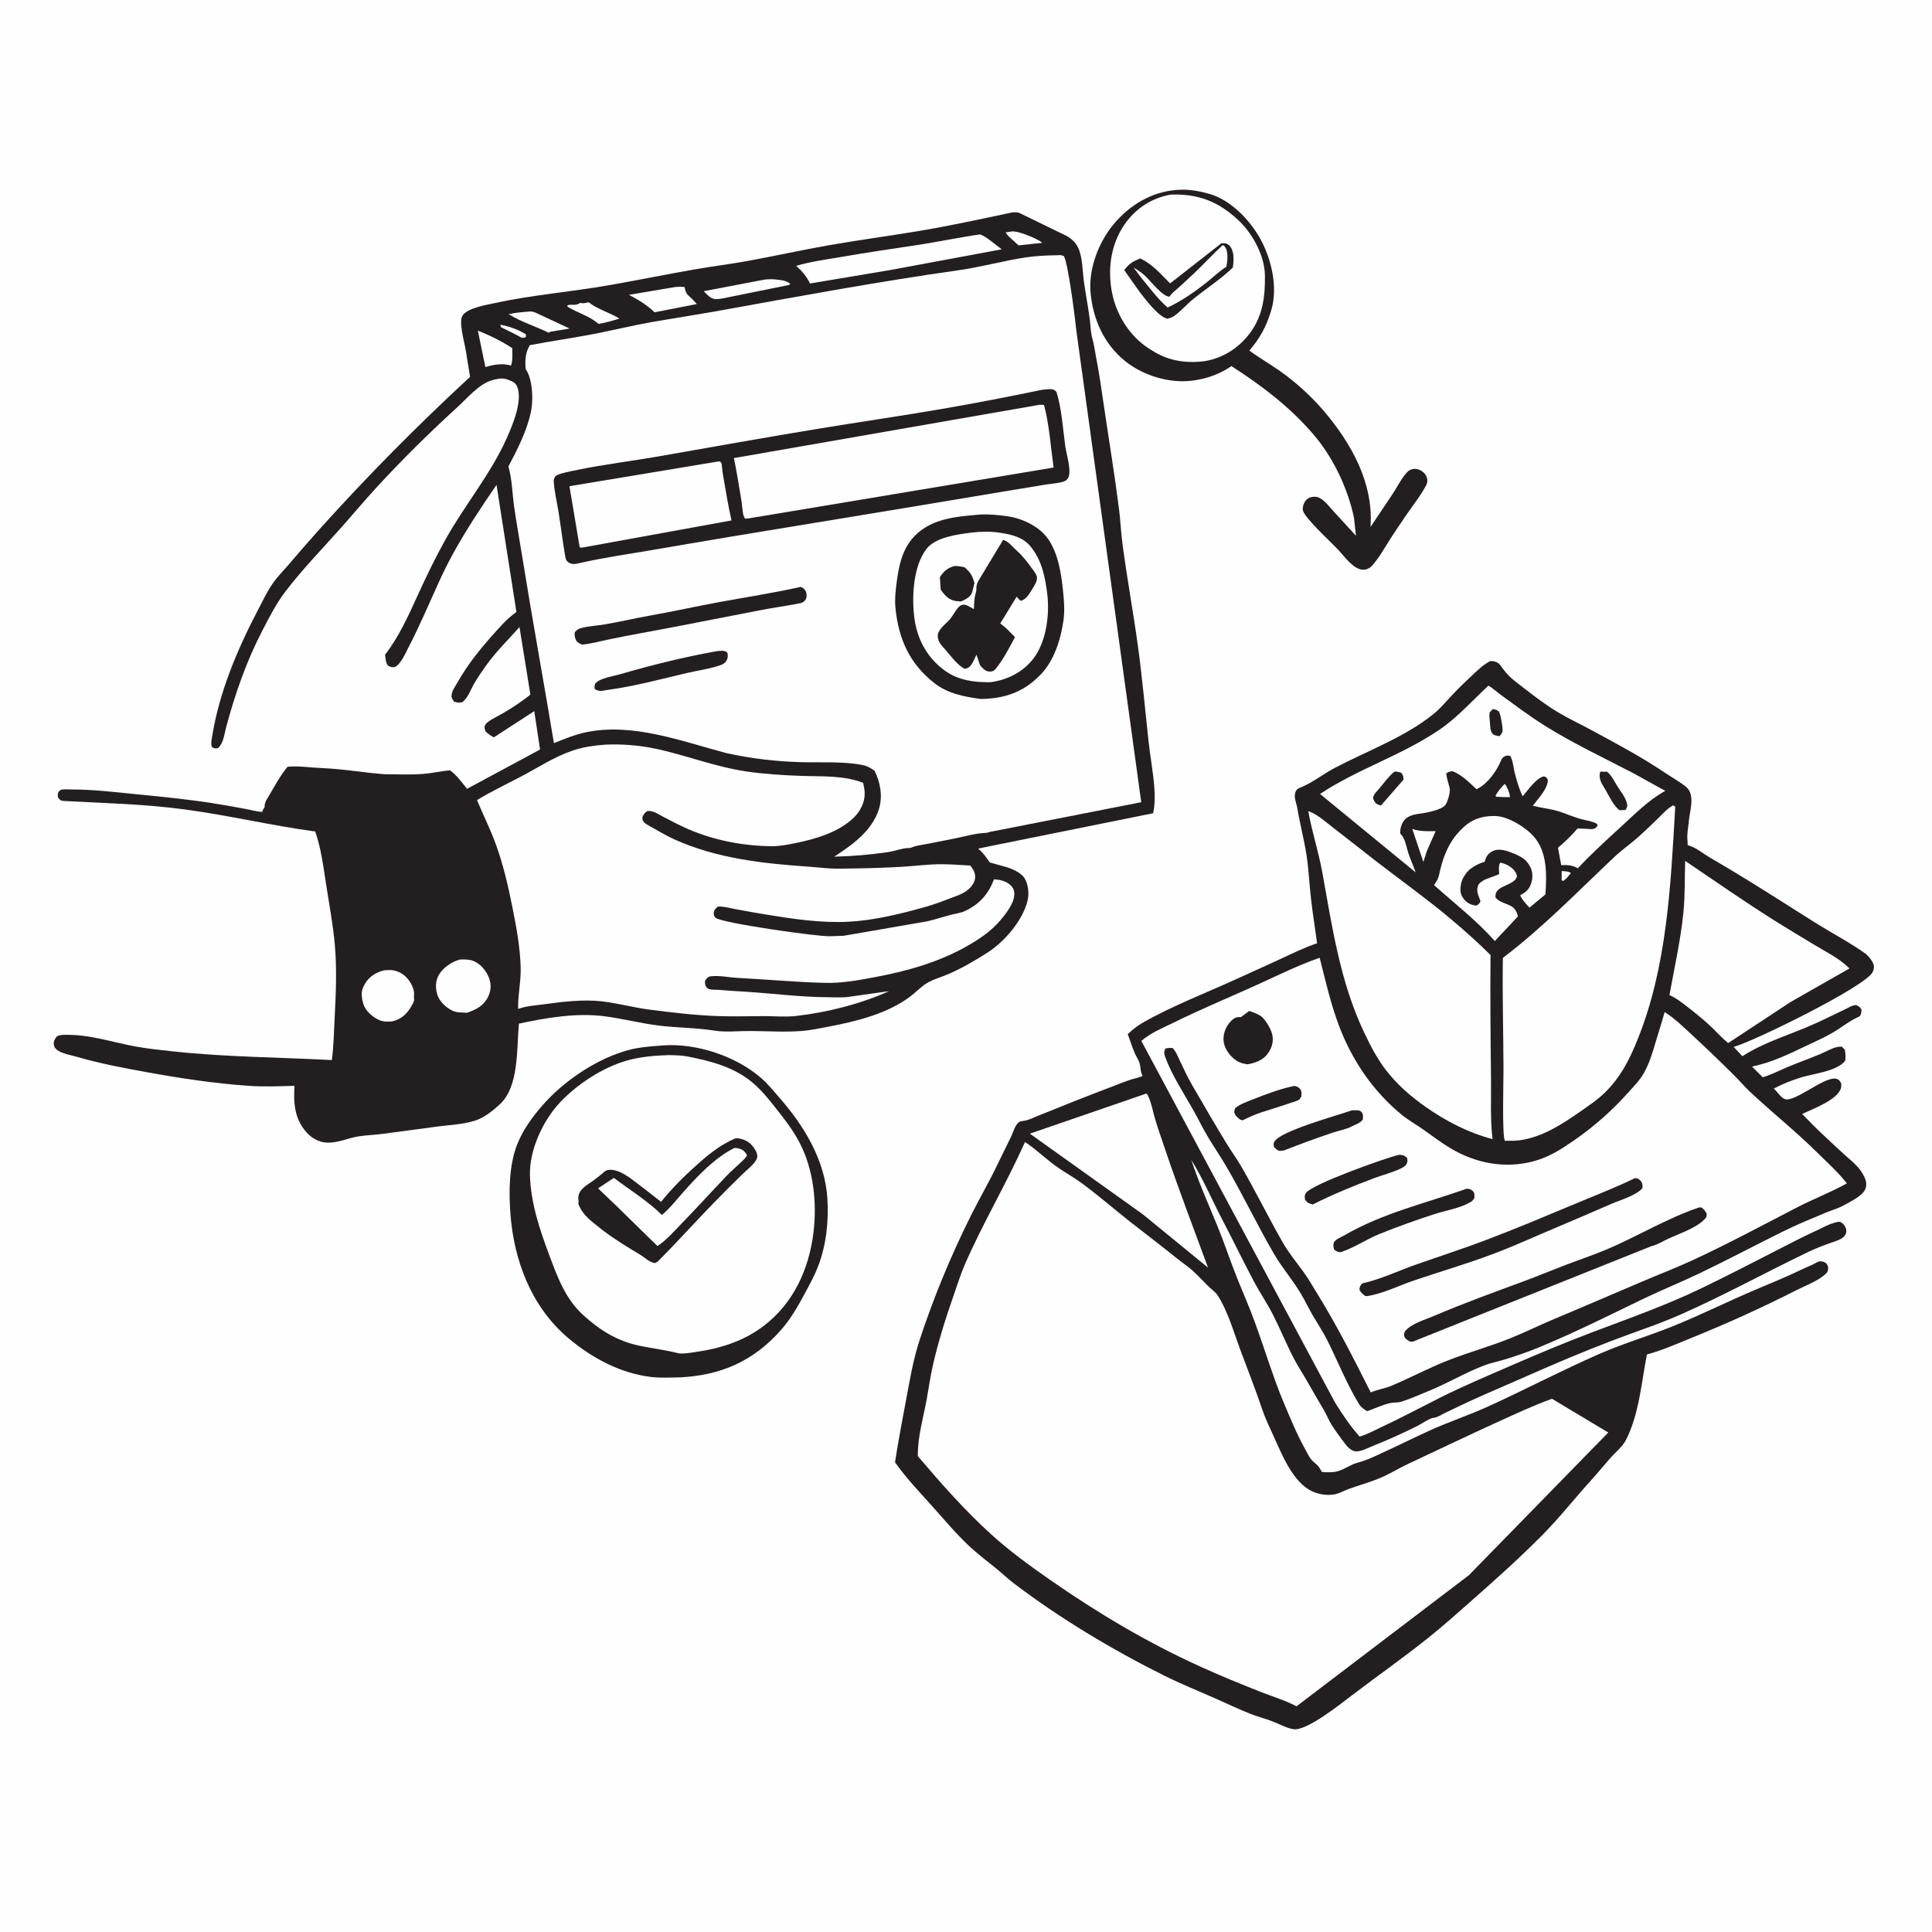 <svg version="1.1" xmlns="http://www.w3.org/2000/svg" style="display: block;" viewBox="0 0 2048 2048" width="1024" height="1024">
<path transform="translate(0,0)" fill="rgb(254,254,254)" d="M 0 0 L 2048 0 L 2048 2048 L 0 2048 L 0 0 z"/>
<path transform="translate(0,0)" fill="rgb(35,31,32)" d="M 1371.58 1151.18 C 1374 1151.19 1376.28 1152.3 1377.89 1154.07 C 1380.18 1156.59 1379.65 1159.15 1379.5 1162.22 C 1378.83 1163.25 1378.42 1164.49 1377.5 1165.3 C 1375.52 1167.07 1370.68 1168.23 1368.06 1169.13 C 1357.93 1172.63 1347.68 1175.67 1337.5 1179 C 1330.46 1181.31 1323.89 1184.26 1317.26 1187.56 L 1314.5 1186.84 C 1312.59 1185.12 1309.89 1183.1 1308.89 1180.69 C 1307.83 1178.12 1308.62 1176.98 1309.5 1174.54 C 1314.98 1170.09 1322.29 1167.76 1328.81 1165.16 C 1342.89 1159.53 1356.72 1154.39 1371.58 1151.18 z"/>
<path transform="translate(0,0)" fill="rgb(35,31,32)" d="M 1432.88 1177.05 C 1435.85 1176.88 1441.31 1176.27 1443.26 1178.75 C 1445.37 1181.42 1444.82 1183.7 1444.68 1186.8 C 1441.37 1190.93 1437.56 1191.63 1433.11 1193.96 C 1426.78 1197.26 1418.83 1198.55 1412 1200.88 C 1394.95 1206.71 1378.02 1212.84 1361.26 1219.44 L 1357 1220.01 C 1354.07 1219.84 1352.27 1217.63 1350.35 1215.68 C 1350.2 1213.56 1349.79 1212.46 1350.74 1210.49 C 1356.27 1199.02 1417.91 1182.46 1432.88 1177.05 z"/>
<path transform="translate(0,0)" fill="rgb(35,31,32)" d="M 1483 1224.12 C 1486.96 1224.3 1488.61 1224.65 1491.5 1227.38 C 1491.92 1229.18 1492.2 1230.45 1491.65 1232.29 C 1490.65 1235.69 1488 1237.17 1485.01 1238.61 C 1475.85 1243.02 1465.68 1245.46 1456.17 1249.06 C 1434.11 1257.41 1412.64 1266.17 1391.56 1276.78 C 1387.57 1275.79 1385.87 1275.12 1383.35 1271.74 C 1383.11 1268.87 1382.57 1267.06 1384.4 1264.5 C 1391.04 1255.18 1468.35 1227.56 1483 1224.12 z"/>
<path transform="translate(0,0)" fill="rgb(35,31,32)" d="M 1324.17 1071.7 C 1328.08 1072.76 1332.11 1074.48 1335.61 1076.51 C 1341.08 1079.69 1347.61 1091.12 1348.77 1097.26 C 1350.12 1104.34 1348.22 1110.63 1344.19 1116.45 C 1339.07 1123.83 1330.83 1126.8 1322.35 1128.21 C 1316.31 1127.33 1312.27 1125.99 1307.54 1121.91 C 1301.88 1117.04 1297.04 1109.48 1296.94 1101.81 C 1296.84 1094.37 1300.11 1087 1305.41 1081.88 C 1308.79 1078.62 1310.97 1077.97 1315.5 1078.14 L 1324.17 1071.7 z"/>
<path transform="translate(0,0)" fill="rgb(35,31,32)" d="M 1554.78 1260.07 C 1557.64 1260.4 1559.02 1260.33 1561.15 1262.5 C 1563.37 1264.76 1563.04 1267.13 1562.85 1270 C 1561.61 1271.89 1560.93 1272.99 1558.94 1274.18 C 1548.21 1280.65 1533.49 1282.86 1521.55 1286.71 C 1501.81 1293.07 1481.74 1300.19 1462.5 1307.99 C 1448.42 1313.7 1435.5 1322.7 1421.23 1327.34 C 1417.91 1327.39 1416.9 1326.55 1414.31 1324.7 C 1413.25 1321.55 1413.24 1320.25 1413.95 1317 C 1416.15 1313.44 1421.58 1311.51 1425.17 1309.44 C 1465.98 1285.79 1510.84 1275.65 1554.78 1260.07 z"/>
<path transform="translate(0,0)" fill="rgb(35,31,32)" d="M 1733.23 1248.84 C 1735.36 1248.84 1737.56 1249.85 1738.97 1251.5 C 1741.25 1254.16 1741.14 1256.25 1741.05 1259.5 C 1734.27 1267.43 1717.5 1272.07 1708 1276.19 C 1690.06 1283.97 1672.21 1291.75 1654.16 1299.31 C 1631.22 1308.91 1608.68 1319.31 1585.45 1328.21 C 1557.13 1339.06 1527.59 1347.63 1498.83 1357.37 C 1482.38 1362.95 1466.48 1371.19 1449.22 1373.92 L 1447.14 1373.68 C 1444.29 1371.78 1443 1370.35 1441.09 1367.5 C 1441.37 1363.6 1441.42 1363.46 1443.97 1360.5 C 1463.72 1356.14 1483.69 1346.5 1502.89 1339.82 C 1527.07 1331.42 1551.73 1323.36 1575.63 1314.31 C 1607.57 1302.22 1639.24 1288.8 1670.77 1275.66 C 1691.66 1266.96 1712.87 1258.72 1733.23 1248.84 z"/>
<path transform="translate(0,0)" fill="rgb(35,31,32)" d="M 1801.31 1279.86 L 1804 1280.1 C 1805.43 1281.47 1806.91 1282.83 1807.99 1284.5 C 1809.74 1287.21 1809.3 1287.46 1808.6 1290.5 C 1800.46 1301.11 1780.55 1307.42 1768.44 1313.07 C 1762.99 1315.61 1757.13 1319.29 1751.38 1320.8 C 1749.52 1321.28 1750.46 1320.86 1748.77 1321.7 L 1497.34 1422.31 L 1494.5 1422.11 C 1492.69 1420.98 1490.49 1419.82 1489.33 1417.98 C 1487.68 1415.37 1488.46 1414.24 1489.1 1411.5 C 1495.75 1403.1 1510.33 1399.12 1520 1394.97 C 1551.67 1381.39 1583.87 1369.82 1616.16 1357.86 C 1630.8 1352.43 1645.19 1346.43 1659.76 1340.85 C 1673.95 1335.42 1688.35 1330.65 1702.36 1324.77 C 1735.45 1310.87 1767.34 1291.22 1801.31 1279.86 z"/>
<path transform="translate(0,0)" fill="rgb(35,31,32)" d="M 1246.57 201.376 L 1251.5 201.146 C 1261.52 200.657 1272.88 202.858 1282.49 205.686 C 1305.08 212.329 1325.29 233.617 1336.27 253.73 C 1348.01 275.231 1354.83 305.22 1347.51 329.169 C 1342.32 346.115 1335.91 358.098 1324.39 371.617 C 1335.01 379.513 1346.29 385.898 1357.06 393.48 C 1373.13 404.795 1389.73 419.817 1402.52 434.738 C 1432.22 469.403 1456.19 511.771 1452.79 558.641 C 1461.06 546.034 1469.7 533.655 1477.91 521.014 C 1481.33 515.756 1489.39 500.065 1495.32 497.922 C 1499.49 496.414 1502.77 496.772 1506.5 498.986 C 1509.82 500.954 1512.45 504.174 1512.96 508.106 C 1513.22 510.116 1512.86 512.197 1511.96 514 C 1506.19 525.467 1496.94 536.542 1489.77 547.327 C 1484.19 555.716 1478.35 564.001 1472.98 572.52 C 1467.31 581.511 1461.8 591.328 1454.74 599.307 C 1452.18 602.191 1448.91 603.941 1445 603.924 C 1434.82 603.88 1425.09 589.702 1418.47 582.682 C 1411.58 575.194 1382.31 548.61 1381.09 540.816 C 1380.56 537.422 1382.29 532.168 1384.83 529.82 C 1387.56 527.29 1390.44 526.482 1394.12 526.589 C 1401.58 526.806 1408.22 536.072 1412.81 541.108 C 1420.97 550.078 1429.24 558.944 1437.38 567.936 L 1435.26 548.705 C 1429 519.046 1414.38 487.362 1395.08 463.878 C 1370.03 433.409 1338.27 409.198 1305.34 388.063 C 1293.2 396.661 1278.25 401.771 1263.52 403.553 C 1239.18 406.498 1211.54 398.06 1192.5 382.619 C 1170.13 364.477 1158.61 338.42 1156.03 310.134 C 1153.75 284.999 1164.57 256.628 1180.75 237.391 C 1197.57 217.397 1220.25 203.64 1246.57 201.376 z"/>
<path transform="translate(0,0)" fill="rgb(254,254,254)" d="M 1241.09 206.287 C 1270.22 205.227 1291.97 213.75 1313.16 233.829 C 1328.03 247.928 1340.5 271.024 1340.86 291.889 C 1341.23 313.198 1338.81 333.787 1326.09 351.615 C 1314.36 368.054 1297.24 379.398 1277.35 382.788 C 1267.18 384.299 1254.7 383.996 1244.68 381.569 L 1243 381.135 C 1233.49 378.76 1225.67 374.519 1217.49 369.209 C 1197.56 356.26 1183.64 334.144 1178.94 310.905 C 1173.89 285.878 1177.27 259.312 1192.02 238 C 1203.83 220.941 1220.63 209.89 1241.09 206.287 z"/>
<path transform="translate(0,0)" fill="rgb(35,31,32)" d="M 1294.85 257.792 L 1298.23 257.853 C 1300.73 258.09 1302.76 259.476 1304.22 261.473 C 1308.62 267.484 1307.8 276.719 1306.9 283.559 C 1294.02 296.041 1278.9 305.665 1265.01 316.871 C 1258.26 322.312 1252.39 329.183 1245.55 334.345 C 1243.11 336.181 1240.42 337.095 1237.5 337.853 C 1227.9 335.866 1214.13 317.175 1208.15 309.564 L 1191.68 286.29 C 1197.19 279.213 1200.55 277.319 1208.71 273.902 C 1222.07 280.427 1229.99 290.105 1240.34 300.419 L 1294.85 257.792 z"/>
<path transform="translate(0,0)" fill="rgb(254,254,254)" d="M 1296.27 259.699 C 1297.53 260.503 1298.28 261.188 1299.08 262.5 C 1302.23 267.63 1301.06 277.169 1299.99 282.804 C 1292.79 287.283 1286.75 293.223 1280.15 298.5 C 1267.19 308.852 1252.82 318.994 1237.77 325.961 C 1227.39 317.119 1218.53 304.989 1209.8 294.489 L 1201.67 283.654 C 1206.2 286.22 1210.43 289.183 1214.21 292.761 C 1219.75 297.995 1232.36 314.467 1239.73 314.5 C 1242.17 310.565 1245.43 308.438 1248.79 305.392 C 1254.68 300.044 1260.56 294.668 1266.33 289.185 C 1276.48 279.53 1285.9 269.124 1296.27 259.699 z"/>
<path transform="translate(0,0)" fill="rgb(35,31,32)" d="M 700.083 1108.42 L 702.698 1108.18 C 738.511 1105.6 780.798 1119.7 807.601 1143.42 C 814.289 1149.34 819.866 1156.38 825.747 1163.06 C 852.484 1193.47 874.775 1229.96 877.12 1271.43 C 878.464 1295.22 875.888 1319.31 867.453 1341.72 C 863.574 1352.03 858.125 1361.8 852.944 1371.49 C 845.594 1385.23 837.73 1398.84 827.289 1410.53 C 798.226 1443.06 764.202 1457.8 721.25 1460.06 C 711.051 1460.22 700.507 1460.86 690.375 1459.66 C 657.458 1455.76 627.308 1439.48 602.363 1418.4 C 563.54 1385.61 544.904 1336.85 541.077 1286.94 C 539.29 1263.64 539.534 1235.5 548.084 1213.5 C 553.965 1198.37 563.9 1184.57 574.45 1172.38 C 597.176 1146.12 632.623 1122.03 666.451 1113.03 C 677.37 1110.12 688.858 1109.23 700.083 1108.42 z"/>
<path transform="translate(0,0)" fill="rgb(254,254,254)" d="M 709.11 1118.45 C 715.965 1118.63 722.748 1118.68 729.491 1120.04 C 753.848 1124.93 777.233 1130.87 797 1147 C 806.142 1154.47 814.295 1164.42 821.586 1173.67 C 831.272 1185.96 840.754 1197.96 847.942 1211.93 C 862.53 1240.3 866.169 1275.52 862.261 1306.88 C 857.426 1345.67 841.13 1381.38 809.617 1405.48 C 788.211 1421.85 762.887 1429.67 736.5 1433.31 C 730.471 1434.15 725.206 1435.32 719.08 1434.52 C 705.533 1430.96 691.831 1429.48 678.176 1426.62 C 654.31 1421.61 635.952 1410.24 618.049 1393.89 C 599.037 1376.53 590.808 1353.32 581.988 1329.78 C 571.916 1302.91 562.644 1274.94 561.763 1246 C 560.952 1219.36 575.422 1188.02 593.441 1168.8 C 611.581 1149.44 638.792 1131.56 664.393 1124.27 C 678.948 1120.13 694.063 1118.91 709.11 1118.45 z"/>
<path transform="translate(0,0)" fill="rgb(35,31,32)" d="M 778.991 1206.89 C 780.679 1206.65 782.056 1206.54 783.747 1206.87 C 792.033 1208.51 796.665 1212.28 800.853 1219.37 C 802.371 1221.95 803.398 1225.25 802.269 1228.18 C 800.086 1233.84 791.19 1240.62 786.77 1244.93 C 776.63 1254.82 766.573 1264.84 756.708 1275 C 737.109 1295.18 718.236 1316.15 698.43 1336.12 C 696.916 1337.65 695.97 1338.2 694 1338.94 C 687.445 1337.55 683.929 1333.29 678.388 1329.93 C 664.517 1321.53 651.576 1313.83 638.665 1303.91 C 628.401 1295.45 617.724 1288.96 613.026 1276 L 613.395 1273.5 C 613.347 1272.33 612.95 1271.18 612.971 1270 C 613.136 1260.7 622.459 1256.14 628.579 1251.7 C 633.114 1248.41 637.586 1244.88 641.797 1241.18 L 644.406 1240.21 C 656.115 1238.4 669.336 1249.73 677.91 1256.26 C 685.585 1262.09 693.169 1268.06 700.758 1274.01 C 711.686 1260.41 723.993 1248.04 736.957 1236.37 C 750.266 1224.39 762.457 1214.17 778.991 1206.89 z"/>
<path transform="translate(0,0)" fill="rgb(254,254,254)" d="M 778.563 1216.86 C 780.674 1216.87 782.843 1217.28 784.84 1217.97 C 787.974 1219.05 790.365 1221.61 791.85 1224.5 C 790.677 1227.57 787.605 1229.95 785.266 1232.21 C 780.321 1236.99 775.063 1241.42 770.298 1246.39 C 754.148 1263.25 738.51 1280.58 722.224 1297.32 C 714.347 1305.42 706.438 1314.69 696.9 1320.83 L 652.778 1277.68 L 633.961 1259.72 L 650.686 1248.61 C 667.444 1261.25 686.79 1273.18 701.657 1287.9 C 710.165 1280.81 717.081 1271.84 724.397 1263.59 C 739.342 1246.73 758.088 1226.92 778.563 1216.86 z"/>
<path transform="translate(0,0)" fill="rgb(35,31,32)" d="M 1579.57 700.816 L 1581.22 700.766 C 1584.08 700.765 1587.87 702.047 1589.7 704.309 C 1592.66 707.958 1595.1 711.831 1598.39 715.257 C 1603.84 720.94 1610.44 725.54 1616.64 730.368 C 1627.88 739.12 1638.86 747.381 1651.08 754.756 C 1662.72 761.777 1675.34 767.661 1687.32 774.129 C 1714.2 788.645 1740.9 802.888 1766.23 820.015 C 1773.21 824.732 1781.03 828.871 1787.47 834.29 C 1795.87 841.371 1792.56 855.209 1791.05 864.468 C 1790.17 869.923 1789.77 875.519 1788.99 881 C 1788.3 885.899 1788.71 891.016 1789.06 895.923 L 1791.43 896.687 C 1799.38 899.47 1805.5 904.985 1812.71 909.15 C 1840.12 924.986 1866.54 941.603 1893.28 958.5 C 1907.4 967.421 1921.62 976.695 1935.97 985.212 C 1949.4 993.184 1963.75 1001.18 1976.5 1010.21 C 1980.39 1012.96 1983.84 1017.16 1985.76 1021.53 C 1987.03 1024.41 1986.44 1027.73 1985.07 1030.47 C 1977.34 1045.97 1858.5 1104.17 1837.76 1109.79 L 1847.04 1119.63 C 1870.22 1104.51 1898.35 1096.62 1923.48 1085.31 C 1933.92 1080.61 1944.31 1075.39 1954.68 1070.5 C 1959.08 1068.42 1962.5 1065.9 1967.5 1065.34 C 1970.48 1066.85 1971.39 1067.11 1973.25 1070 C 1973.06 1073.18 1973.24 1074.54 1971.5 1077.27 C 1960.43 1082.03 1951.98 1089.39 1941.74 1095.25 C 1932.74 1100.41 1923.24 1104.49 1913.91 1108.97 C 1895 1118.05 1877.94 1126.22 1857.23 1130.64 L 1868.62 1141.97 C 1877.84 1139.2 1885.79 1134.91 1894.61 1131.23 C 1906.12 1126.43 1917.88 1122.18 1929.42 1117.43 C 1936.18 1114.65 1944.14 1109.43 1951.58 1109.43 C 1953.1 1109.43 1954.72 1112 1955.73 1113.13 C 1956.26 1117.13 1956.58 1120.49 1956 1124.5 C 1946.92 1135.79 1922.28 1138.04 1909.03 1142.17 C 1899.15 1145.24 1889.41 1149.08 1880.28 1153.94 C 1883.78 1157.02 1887.66 1163.29 1891.77 1165 C 1902.2 1169.34 1935.13 1139.63 1947.1 1143.69 C 1949.71 1144.57 1950.53 1146.27 1951.8 1148.5 C 1951.84 1150.33 1951.97 1152.2 1951.36 1153.96 C 1947.13 1166.17 1921.67 1175.5 1910.37 1180.82 C 1918.38 1189.2 1926.67 1197.56 1935.19 1205.42 C 1942.18 1211.86 1949.05 1218.52 1956.15 1224.82 C 1964.5 1232.21 1971.51 1237.4 1976.48 1247.97 C 1978.42 1252.08 1979.02 1256.72 1977.08 1261 C 1974.01 1267.78 1960.55 1274.39 1954.05 1277.93 C 1948.26 1281.08 1941.55 1282.88 1935.46 1285.43 C 1920.35 1291.77 1904.94 1298.05 1890.26 1305.32 C 1860.18 1320.21 1830.5 1335.95 1800.22 1350.42 C 1780.83 1359.69 1760.84 1367.66 1741.5 1377.03 C 1705.03 1394.71 1668.68 1412.86 1631.18 1428.32 C 1619.07 1433.31 1606.23 1437.79 1593.67 1441.5 C 1587.17 1443.42 1580.55 1444.72 1574.18 1447.09 C 1553.66 1454.75 1535.04 1466.15 1514.74 1474.38 C 1505.17 1478.26 1495.1 1482.91 1485.26 1485.92 C 1481.34 1487.11 1477.62 1486.44 1473.73 1487.31 C 1465.49 1489.17 1457.26 1493.09 1449.28 1495.93 C 1445.72 1493.79 1442.7 1491.83 1440.5 1488.21 C 1427.83 1467.32 1418.27 1443.55 1407.41 1421.58 C 1402.81 1412.27 1396.96 1403.57 1391.71 1394.62 C 1387.41 1387.28 1383.8 1379.55 1379.5 1372.22 C 1370.81 1357.38 1359.28 1344.22 1350.61 1329.37 C 1332.56 1298.4 1317.26 1265.89 1299.05 1235 C 1293.05 1224.82 1286.33 1215.02 1280.27 1204.87 C 1274.74 1195.62 1270.1 1185.85 1264.81 1176.5 C 1254.46 1158.21 1242.25 1139.87 1234.98 1119.98 C 1233.75 1116.62 1233.85 1114.55 1235.37 1111.38 C 1238.06 1110.95 1240.26 1110.75 1243 1110.93 C 1246.73 1114.72 1248.78 1120.42 1251.04 1125.19 C 1255.06 1133.71 1259.17 1142.35 1263.88 1150.52 C 1275.83 1171.26 1287.98 1192.07 1300.43 1212.5 C 1305.39 1220.65 1311.11 1228.39 1315.87 1236.63 C 1331.12 1263 1344.59 1290.49 1359.7 1316.95 C 1366 1327.97 1374.07 1337.73 1381.52 1347.96 C 1386.6 1354.93 1391.15 1362.87 1395.71 1370.24 C 1416.95 1404.55 1434.88 1440.03 1453.05 1476 C 1460.06 1472.97 1467.91 1471.96 1475 1468.98 C 1494.95 1460.6 1514.06 1450.31 1534.22 1442.37 C 1556.37 1433.65 1579.3 1427.34 1601.37 1418.47 C 1616.88 1412.24 1631.84 1404.75 1647.27 1398.3 C 1678.68 1385.18 1709.82 1371.65 1741.14 1358.35 C 1759.13 1350.71 1777.23 1343.78 1794.99 1335.54 C 1831.77 1318.46 1868.14 1298.97 1904.15 1280.29 C 1921.81 1271.13 1940.3 1264.1 1957.75 1254.45 C 1948.65 1242.67 1937.02 1232.37 1926.5 1221.93 C 1903.64 1199.23 1878.52 1179.36 1855.1 1157.34 C 1849.1 1151.7 1843.87 1145.48 1838.05 1139.7 C 1823.59 1125.32 1808.76 1111.07 1793.79 1097.22 C 1784.58 1088.69 1775.22 1079.53 1764.6 1072.8 C 1761.76 1083.1 1758.48 1093.23 1755.42 1103.46 C 1751.99 1114.93 1748.8 1126.24 1742.97 1136.81 C 1738.56 1144.8 1732.59 1150.76 1726.57 1157.5 C 1708.72 1177.52 1689.49 1194.48 1667.35 1209.68 C 1654.09 1218.79 1641.74 1226.6 1626.02 1230.88 C 1595.52 1239.19 1564.34 1233.23 1537.47 1217.13 C 1527.51 1211.15 1518.37 1204.2 1508.92 1197.5 C 1501.26 1192.07 1492.82 1187.39 1485.56 1181.43 C 1455.28 1156.54 1433.13 1123.77 1419.32 1087.19 C 1410.49 1063.83 1405.03 1039.42 1398.91 1015.27 C 1373.67 1024.01 1349.76 1036.34 1325.39 1047.17 C 1298.09 1059.3 1270.82 1070.86 1244 1084.07 C 1232.13 1089.91 1219.95 1094.7 1209.87 1103.43 L 1415.12 1486.6 C 1423.27 1499.83 1431 1511.13 1441.24 1522.87 C 1449.2 1520.55 1457.18 1516.16 1464.69 1512.64 C 1485.46 1502.92 1505.58 1492.17 1526.03 1481.87 C 1550.53 1469.52 1576.52 1458.62 1601.7 1447.64 C 1629.78 1435.4 1658.13 1423.52 1686.77 1412.66 C 1726.18 1397.71 1765.88 1383.87 1803.87 1365.48 C 1831.2 1352.25 1858.4 1338.28 1885.4 1324.37 C 1898.82 1317.45 1912.06 1310.6 1925.8 1304.32 C 1932.03 1301.48 1937.57 1298.11 1944.24 1296.28 C 1947.14 1295.48 1949.54 1294.32 1952.25 1296.1 C 1954.46 1297.56 1956.57 1300.62 1957.01 1303.19 C 1957.52 1306.17 1956.95 1308.26 1954.92 1310.58 C 1952.07 1313.85 1945.8 1315.66 1941.77 1317.09 C 1933.78 1319.92 1925.85 1322.81 1918.2 1326.47 C 1872.56 1348.28 1828.33 1372.74 1782.07 1393.22 C 1758.14 1403.82 1732.93 1411.93 1708.48 1421.3 C 1677.22 1433.27 1645.96 1446.47 1615.36 1460.1 C 1596.87 1468.33 1578.09 1476.12 1559.71 1484.53 C 1550.1 1488.92 1540.58 1493.55 1531.05 1498.13 C 1527.9 1499.64 1523.6 1502.62 1520.21 1502.84 C 1515.63 1503.14 1506.82 1509.42 1502.23 1511.71 C 1486.7 1519.46 1470.79 1526.56 1454.7 1533.03 C 1450 1534.92 1441.09 1539.62 1436.02 1538.36 C 1430.5 1536.97 1426.76 1531.78 1423.54 1527.4 C 1419.29 1521.63 1414.76 1515.63 1411.06 1509.5 C 1408.22 1504.78 1406.19 1499.58 1403.39 1494.81 C 1397.25 1484.32 1391.17 1474 1385.19 1463.43 C 1380.7 1455.51 1375.58 1447.89 1371.4 1439.81 C 1363.27 1424.09 1356.6 1407.62 1348.46 1391.86 C 1342.77 1380.84 1335.76 1370.67 1329.94 1359.77 C 1318.34 1338.05 1307.7 1315.78 1296.22 1293.94 C 1285.05 1272.69 1275.4 1249.76 1262.78 1229.4 C 1270.72 1253.61 1281.24 1276.91 1290.85 1300.5 C 1297.19 1316.04 1302.6 1332.04 1308.6 1347.71 C 1314.08 1361.97 1320.27 1375.89 1325.82 1390.09 C 1335.5 1414.82 1343.34 1440.41 1352.4 1465.39 C 1358.03 1480.91 1364.69 1496.21 1371.28 1511.34 C 1375.12 1520.13 1379.34 1528.6 1383.98 1537 C 1386.58 1541.71 1388.68 1546.71 1393 1550.08 C 1396.57 1552.86 1398.31 1555.16 1400.53 1559.04 L 1401.26 1560.35 C 1406.56 1560.79 1413 1561.03 1418.18 1559.52 C 1425.44 1557.42 1431.73 1552.44 1439.18 1550.5 C 1449.34 1547.86 1458.71 1543.09 1468.25 1538.7 C 1484.02 1531.45 1499.55 1523.71 1515.34 1516.51 C 1535.87 1507.15 1557.5 1500.07 1578.12 1490.65 C 1617.51 1472.67 1655.75 1452.56 1695.44 1435.18 C 1720.82 1424.06 1747.34 1416.34 1772.97 1406 C 1802.64 1394.02 1831.27 1379.7 1860.72 1367.22 C 1877.56 1360.08 1894.28 1353.32 1910.73 1345.31 C 1915.92 1342.79 1921.27 1341.08 1926.16 1338 C 1927.58 1337.1 1929.79 1336.91 1931.5 1337.2 C 1934.23 1337.67 1936.23 1338.85 1937.35 1341.5 C 1938.46 1344.1 1937.89 1345.96 1937.02 1348.5 C 1929.77 1356.98 1914.77 1362.28 1904.78 1367.37 C 1868.76 1385.73 1831.92 1402.44 1794.45 1417.63 C 1778.47 1424.11 1762.45 1431.29 1745.78 1435.81 C 1739.94 1465.68 1737.58 1499.11 1723.5 1526.57 C 1719.8 1533.79 1712.81 1539.04 1707.5 1545.07 C 1700.21 1553.34 1693.36 1561.76 1685.92 1569.95 C 1668.88 1588.69 1653.09 1608.89 1635.3 1626.88 C 1611.69 1650.75 1586.58 1673.3 1561.4 1695.46 C 1545.49 1709.45 1529.82 1723.61 1513.22 1736.8 C 1486.88 1757.75 1459.34 1777.19 1432.54 1797.54 C 1421.16 1806.18 1384.79 1835.38 1371 1833.02 C 1363.43 1831.72 1355.82 1827.37 1348.62 1824.64 C 1340.69 1821.62 1332.44 1819.54 1324.55 1816.39 C 1312.86 1811.72 1301.17 1806.11 1289.63 1801.01 C 1271.17 1792.84 1252.08 1785.18 1234.05 1776.19 C 1178.67 1748.57 1123.29 1715.42 1074.05 1677.91 C 1067.94 1673.25 1062.39 1667.87 1056.44 1663.02 C 1046.61 1654.99 1036.4 1647.38 1027.13 1638.67 C 1013.07 1625.46 1000.66 1610.51 987.777 1596.19 C 974.14 1581.02 960.638 1566.77 948.746 1550.13 C 952.201 1527.79 956.335 1505.94 960.509 1483.74 C 964.579 1462.09 967.986 1441.34 974.907 1420.27 C 989.623 1375.48 1007.96 1331.2 1028.98 1289 C 1038.25 1270.39 1048.91 1252.27 1057.8 1233.49 C 1062.41 1223.76 1067.41 1214.22 1071.99 1204.5 C 1074.04 1200.15 1076.19 1192 1080.41 1189.38 C 1082.43 1188.13 1085.45 1188.27 1087.77 1187.69 C 1091.24 1186.82 1094.74 1185.08 1098.05 1183.73 C 1124.74 1172.86 1151.58 1162.15 1178.55 1151.98 C 1185.36 1149.41 1192.17 1146.55 1199.09 1144.31 C 1203.17 1142.99 1207.37 1142.44 1211.23 1140.5 C 1208.58 1135.63 1209.37 1131.5 1207.83 1126.5 C 1206.81 1123.2 1204.55 1120.18 1203.17 1117 C 1200.24 1110.26 1198.05 1103.09 1195.45 1096.2 C 1200.66 1091.32 1206.14 1087.02 1212.38 1083.5 C 1243.36 1066.03 1277.39 1052.97 1309.73 1038.26 C 1325.37 1031.14 1341.09 1024.07 1356.69 1016.87 C 1369.76 1010.84 1382.45 1004.44 1396.15 999.908 C 1394.09 984.044 1391.46 968.247 1389.67 952.348 C 1387.96 937.276 1387.3 922.036 1385.04 907.015 C 1382.51 890.143 1377.96 873.476 1375.19 856.58 C 1374.3 851.126 1371.35 845.789 1373.07 840.209 C 1374.38 835.974 1376.44 835.787 1380.08 834.193 C 1392.69 828.67 1403.1 820.186 1415.23 813.843 C 1449.62 795.861 1488.51 781.716 1519.04 757.328 C 1526.61 751.285 1532.96 743.568 1539.57 736.517 C 1546.53 729.086 1553.92 722.053 1561.37 715.114 C 1567.06 709.818 1572.63 704.456 1579.57 700.816 z"/>
<path transform="translate(0,0)" fill="rgb(254,254,254)" d="M 1655.42 923.346 C 1658.37 923.547 1662.93 923.501 1665.21 925.5 L 1660.6 931.028 L 1657 933.947 L 1655.39 932.946 L 1655.42 923.346 z"/>
<path transform="translate(0,0)" fill="rgb(254,254,254)" d="M 1594.99 830.937 L 1595.58 831.547 C 1597.77 834.285 1600.85 841.652 1600.5 845.051 L 1593.93 844.945 L 1586.03 844.608 L 1585.32 843.5 C 1587.82 838.634 1591.34 834.937 1594.99 830.937 z"/>
<path transform="translate(0,0)" fill="rgb(254,254,254)" d="M 1497.09 878.745 C 1505.51 881.465 1513.18 881.236 1521.88 880.995 L 1512.57 901.952 L 1508.83 913.685 L 1497.09 878.745 z"/>
<path transform="translate(0,0)" fill="rgb(254,254,254)" d="M 1577.79 865.26 C 1580.34 864.962 1582.79 864.95 1585.36 865.036 C 1598.82 865.484 1617.21 876.823 1626.07 887 C 1640.46 903.541 1639.52 927.615 1638.25 948.072 L 1621.31 962.135 C 1618.09 958.674 1613.16 953.468 1611.5 949.067 L 1615.99 946.288 C 1620.58 943.07 1623.15 938.01 1624.04 932.603 C 1625.11 926.126 1623.66 920.511 1619.85 915.249 L 1618.92 914 C 1615.08 908.65 1605.62 904.99 1599.38 902.736 C 1594.46 900.959 1587.43 899.58 1582.5 902.108 C 1577.66 904.588 1575.53 907.558 1574.07 912.649 L 1573.84 913.5 C 1568.9 914.912 1563.82 917.392 1559.62 920.381 C 1554.45 924.068 1549.55 931.34 1548.58 937.725 C 1547.67 943.675 1547.76 947.815 1551.52 952.707 C 1555.13 957.395 1559.27 959.354 1565 959.994 C 1567.63 958.613 1567.86 958.076 1569.41 955.5 L 1568.5 952.84 C 1566.73 948.293 1565.02 944.306 1566.57 939.312 C 1567.6 936.01 1571.22 934.157 1573.97 932.446 L 1589.21 926.669 C 1589.14 922.693 1588.16 917.908 1590.23 914.5 C 1594.36 914.934 1599.18 917.326 1602.39 919.937 C 1605.22 922.249 1607.56 925.332 1608.04 929 C 1606.37 936.344 1594.26 938.039 1588.77 942.772 C 1585.68 945.43 1585.37 947.016 1585.17 951 C 1588.79 956.73 1597.43 957.478 1602.88 961.169 C 1606.33 963.5 1608.3 967.518 1608.99 971.5 L 1584.57 997.552 C 1565.08 975.575 1541.99 957.752 1520.13 938.255 L 1520.66 937.49 L 1521.5 936.192 C 1523.65 932.944 1524.84 930.558 1525.64 926.721 C 1528.77 911.702 1534.13 896.403 1544.15 884.5 C 1553.55 873.339 1562.96 866.711 1577.79 865.26 z"/>
<path transform="translate(0,0)" fill="rgb(254,254,254)" d="M 1215.17 1159.22 C 1216.31 1160.05 1216.43 1160.52 1217.06 1161.81 C 1220.71 1169.36 1222.09 1178.3 1224.49 1186.34 C 1227.65 1196.92 1231.43 1207.52 1234.96 1218 C 1249.24 1260.32 1265.15 1301.83 1280.56 1343.73 L 1211.49 1287.26 L 1091.71 1201.72 L 1215.17 1159.22 z"/>
<path transform="translate(0,0)" fill="rgb(254,254,254)" d="M 1786.34 912.612 C 1818.61 934.471 1850.57 956.7 1883.58 977.426 C 1896.62 985.613 1910 993.517 1923.17 1001.5 C 1936.14 1009.36 1949.65 1015.81 1960.52 1026.6 L 1898.08 1062.16 L 1831.95 1105.68 C 1826.02 1101.03 1820.89 1095.16 1815.47 1089.92 C 1807.49 1082.22 1798.62 1075.02 1789.89 1068.2 C 1783.58 1063.28 1777.07 1058.05 1769.69 1054.86 C 1774.92 1025.78 1781.5 996.809 1784.48 967.373 C 1786.3 949.28 1785.76 930.779 1786.34 912.612 z"/>
<path transform="translate(0,0)" fill="rgb(254,254,254)" d="M 1577.89 726.719 C 1582.53 729.649 1586.7 733.528 1591.16 736.766 C 1606.21 747.689 1621.54 759.226 1637.27 769.09 C 1666.57 787.476 1697.39 801.975 1728 817.877 C 1740.55 824.399 1752.78 831.691 1765.33 838.331 C 1748.2 847.56 1732.76 863.134 1718.49 876.239 C 1702.82 890.624 1687.09 904.788 1672.6 920.378 C 1666.6 917.082 1661.55 916.8 1654.94 917.086 L 1651.53 898.641 C 1659.08 892.229 1665.92 885.684 1672.36 878.149 L 1687.5 878.93 C 1690.89 878.543 1691.74 877.664 1693.69 875 C 1693.29 874.404 1693.08 873.631 1692.5 873.211 C 1688.84 870.564 1678.23 869.059 1673.57 867.602 C 1664.88 864.883 1656.2 860.809 1647.4 858.725 C 1639.89 856.946 1632.39 856.107 1624.85 854.093 C 1630.84 846.033 1639.95 837.305 1640.89 827 C 1639.32 824.101 1639.6 823.935 1636.5 822.968 C 1628.16 824.784 1619.72 837.853 1614.05 844.078 C 1610.6 836.718 1608.34 829.469 1606.31 821.61 C 1604.38 815.598 1604.07 806.253 1600.83 801.235 C 1598.24 800.685 1596.98 801.042 1594.5 801.9 C 1592.81 803.317 1591.9 804.223 1591.06 806.313 C 1586.64 817.294 1577 830.675 1566.32 836.031 L 1565.12 836.618 C 1557.96 829.739 1548.89 820.788 1539.5 817.429 C 1536.53 817.999 1535.39 817.958 1533.08 820 C 1533.48 824.356 1534.96 828.779 1536.1 833 L 1536.77 835.612 C 1537.52 839.717 1534.62 850.132 1532.07 853.337 C 1527.58 858.985 1510.87 861.737 1503.68 862.71 C 1498.87 863.362 1493.02 864.857 1489.5 868.431 C 1485.83 872.162 1483.98 878.395 1484.26 883.5 C 1489.93 889.042 1490.53 897.288 1492.98 904.5 C 1495.29 911.317 1498.24 917.97 1500.66 924.77 L 1399.27 841.646 C 1439.49 814.896 1486.85 800.443 1526.76 772.906 C 1545.48 759.988 1561.22 742.12 1577.89 726.719 z"/>
<path transform="translate(0,0)" fill="rgb(35,31,32)" d="M 1582.58 751.551 C 1584.75 752.075 1586.67 752.423 1588.46 753.862 C 1590.51 755.512 1592.3 767.876 1592.65 771 C 1593.22 776.178 1592.66 776.604 1589.47 780.459 C 1587.44 779.964 1583.95 779.686 1582.5 778.169 C 1579.64 775.177 1579.64 770.077 1579.41 766.179 C 1579.26 763.583 1578.4 757.824 1579.1 755.5 C 1579.36 754.641 1581.87 752.361 1582.58 751.551 z"/>
<path transform="translate(0,0)" fill="rgb(35,31,32)" d="M 1478.13 817.938 C 1481.06 817.942 1482.77 818.221 1485.5 819.275 C 1487.68 822.416 1487.63 822.865 1487.72 826.5 L 1463.85 853.927 C 1462.47 853.48 1460.7 853.015 1459.5 852.215 C 1456.9 850.479 1456.32 848.482 1455.5 845.683 C 1456.32 841.559 1459.57 838.878 1462.24 835.68 C 1467.42 829.465 1471.88 823.171 1478.13 817.938 z"/>
<path transform="translate(0,0)" fill="rgb(35,31,32)" d="M 1696.26 818.024 L 1703.5 818.034 C 1708.63 822.223 1711.35 828.492 1714.83 834 C 1718.2 839.35 1722.63 844.537 1724.38 850.724 C 1725.43 854.43 1725.02 855.213 1723.18 858.582 C 1720.93 858.849 1718.77 858.82 1716.5 858.808 C 1710.34 853.719 1706.03 844.453 1702.02 837.5 C 1698.14 830.752 1694.14 826.009 1696.26 818.024 z"/>
<path transform="translate(0,0)" fill="rgb(254,254,254)" d="M 1386.82 859.787 C 1396.83 863.301 1405.47 871.514 1413.81 877.879 C 1428.61 889.188 1443.11 900.838 1457.83 912.233 C 1484.05 932.526 1511.3 951.909 1536.73 973.195 C 1551.66 985.689 1566.2 998.634 1580.01 1012.35 C 1579.66 1055.75 1579.95 1099.13 1580.53 1142.5 C 1580.81 1163.97 1579.63 1186.18 1582.14 1207.5 C 1556.66 1200.81 1532.83 1188.54 1511.32 1173.42 C 1495.39 1162.23 1481.5 1150.19 1469.5 1134.78 C 1459.9 1122.43 1453 1109.03 1446.3 1094.99 C 1420.45 1040.83 1412.19 982.513 1401.58 924.108 C 1397.63 902.384 1390.62 881.449 1386.82 859.787 z"/>
<path transform="translate(0,0)" fill="rgb(254,254,254)" d="M 1773.48 853.76 L 1775.84 855 C 1771.03 938.093 1767.3 1024.67 1735.61 1102.66 C 1727.1 1123.61 1718.26 1141.06 1702.17 1157.29 C 1694.28 1165.26 1684.59 1171.73 1675.4 1178.13 C 1656.21 1191.5 1635.75 1204.92 1612.12 1208.59 C 1606.68 1209.44 1600.75 1209.26 1595.24 1209.28 C 1592.17 1204.18 1593.8 1145.3 1593.77 1133.65 C 1593.64 1094.21 1592.47 1054.83 1593.12 1015.37 C 1635.83 983.025 1672.89 944.542 1711.84 907.914 C 1719.73 900.486 1728.89 894.259 1737 886.942 C 1744.22 880.43 1751.25 873.743 1758.18 866.934 C 1762.98 862.23 1767.51 856.984 1773.48 853.76 z"/>
<path transform="translate(0,0)" fill="rgb(254,254,254)" d="M 1086.55 1210.55 C 1097.67 1217.94 1108.07 1227.9 1118.94 1235.86 C 1127.46 1242.1 1136.91 1247.11 1145.5 1253.36 C 1163.67 1266.59 1180.57 1281.41 1198.21 1295.3 C 1214.76 1308.32 1231.51 1320.93 1247.87 1334.19 C 1252.99 1338.34 1258.56 1341.91 1263.5 1346.31 C 1269.48 1351.63 1274.92 1357.58 1280.6 1363.22 C 1283.89 1366.5 1288.14 1369.2 1290.71 1373.13 C 1301.49 1389.59 1307.51 1411.37 1314.36 1429.74 C 1322.37 1451.2 1330.65 1472.25 1337.97 1493.94 C 1341.41 1504.12 1345.83 1513.02 1350.24 1522.76 C 1358.93 1541.97 1370.58 1571.23 1390.65 1580.75 C 1397.86 1584.17 1407.33 1585.63 1415.21 1583.96 C 1420.32 1582.87 1425.09 1580.03 1430 1578.26 C 1441.58 1574.08 1453.19 1571.03 1464.6 1566.05 C 1474.04 1561.92 1482.77 1556.41 1492.08 1552.05 C 1524.1 1537.06 1555.87 1521.79 1588.05 1507.15 C 1606.85 1498.59 1625.74 1489.74 1645.18 1482.76 L 1704.83 1518.54 L 1557.08 1669.79 L 1374.36 1808.75 C 1362.34 1802.41 1349.87 1798.77 1337.28 1793.84 C 1315.36 1785.24 1293.1 1776.08 1271.66 1766.33 C 1216.12 1741.07 1164.28 1710.26 1114.24 1675.5 C 1092.47 1660.38 1070.36 1644.33 1050.7 1626.49 C 1022.34 1600.75 997.675 1572.61 972.918 1543.57 L 972.956 1542.39 C 972.743 1523.37 978.766 1502.63 982.239 1483.86 C 984.468 1471.81 986.111 1459.6 988.81 1447.65 C 994.58 1422.1 1002.66 1396.73 1011.29 1372.02 C 1014.98 1361.44 1018.25 1350.78 1022.74 1340.48 C 1042.03 1296.27 1066.9 1254.57 1086.55 1210.55 z"/>
<path transform="translate(0,0)" fill="rgb(35,31,32)" d="M 1072.7 225.233 C 1076.37 224.933 1078.95 224.709 1082.23 226.544 L 1130.5 250.027 C 1135.76 252.933 1140.21 256.952 1142.79 262.449 C 1147.8 273.139 1147.35 286.869 1148.98 298.5 C 1150.84 311.736 1153.43 324.909 1155.18 338.163 C 1156.05 344.745 1156.03 352.507 1157.94 358.82 C 1159.79 364.959 1160.51 371.606 1161.74 377.907 C 1165.13 395.165 1167.58 412.424 1170.12 429.809 C 1175.48 466.431 1181.56 503.006 1186.22 539.725 C 1187.75 551.715 1188.21 563.857 1189.79 575.898 C 1194.51 611.925 1201.14 647.762 1206.1 683.751 C 1210.78 717.642 1213.79 751.772 1217.5 785.774 C 1219.29 802.082 1222.37 818.258 1223.62 834.636 C 1224.33 844.017 1224.39 852.877 1222.32 862.078 L 1036.93 899.477 C 1041.93 904.025 1045.46 908.552 1049.14 914.213 L 1066 918.946 C 1072.35 920.629 1082.09 924.88 1085.9 930.669 C 1089.97 936.873 1091.05 947.234 1089.35 954.375 C 1084.26 975.781 1064.72 998.343 1046.53 1009.96 C 1033.17 1018.49 1020.08 1026.06 1005.55 1032.47 C 998.142 1035.73 989.815 1037.8 982.867 1041.97 C 976.178 1045.98 970.738 1051.97 964.497 1056.64 C 940.355 1074.73 906.784 1082.96 877.5 1088.44 C 868.627 1090.09 859.49 1092.13 850.5 1092.84 C 832.133 1094.3 813.54 1092.98 795.129 1092.89 C 783.29 1092.82 769.222 1094.39 757.715 1092.55 C 738.278 1089.43 717.898 1089.58 698.234 1087.14 C 678.685 1084.72 659.682 1079.68 640.281 1077.22 C 610.827 1073.48 578.925 1078.9 550.07 1085.11 C 547.575 1111.21 550.413 1151.68 529.83 1170.64 C 522.579 1177.31 513.294 1184.78 503.824 1187.82 C 491.144 1191.89 477.453 1192.41 464.304 1194.09 C 444.433 1196.62 424.616 1199.57 404.74 1202.05 C 396.635 1203.06 388.43 1203.35 380.353 1204.56 C 368.614 1206.31 358.423 1211.8 346.315 1211.23 C 338.284 1210.85 330.225 1206.4 324.955 1200.4 C 311.909 1185.57 311.158 1169.5 312.145 1151.01 C 295.548 1151.49 279.61 1152.16 263 1150.99 C 227.053 1148.46 190.856 1143.01 155.411 1136.55 C 130.016 1131.92 105.824 1127.39 81 1120.14 C 74.892 1118.35 65.577 1116.96 60.5 1112.97 C 58.39 1111.31 57.294 1109.77 57.021 1107.07 C 56.662 1103.5 58.342 1101.15 60.39 1098.5 C 64.735 1096.53 69.164 1096.93 73.847 1096.99 C 97.141 1097.25 121.084 1105.24 143.989 1109.37 C 157.137 1111.75 170.514 1113.12 183.797 1114.55 C 239.442 1120.55 295.91 1120.76 351.78 1123.72 C 353.719 1109.19 353.925 1094.51 354.698 1079.89 C 356.064 1054.07 357.209 1027.35 354.925 1001.52 C 353.063 980.467 349.034 959.022 345.788 938.089 C 342.861 919.214 340.429 899.553 334.169 881.444 C 288.043 875.17 242.772 864.421 196.654 858.136 C 153.747 852.289 111.099 851.404 68 849.062 C 64.312 848.862 63.949 848.347 61.548 845.5 C 61.059 842.431 61.008 841.957 62.176 839.1 C 63.117 838.458 63.91 837.505 65 837.172 C 67.888 836.292 73.878 836.911 77 836.905 C 98.484 836.868 119.945 839.49 141.303 841.589 C 169.03 844.315 196.797 847.013 224.344 851.243 C 236.652 853.132 248.913 855.422 261.16 857.667 C 266.707 858.684 272.348 860.316 277.971 860.727 C 278.318 859.133 278.66 858.353 279.597 856.955 L 280.5 855.688 C 280.156 850.943 283.179 846.828 285.503 842.853 C 291.363 832.831 297.389 821.692 304.849 812.798 C 317.407 811.685 329.079 813.752 341.5 814.22 C 363.273 815.041 385.312 819.057 407.14 820.664 C 421.009 820.801 435.271 821.446 449.091 820.337 C 458.504 819.582 467.688 817.329 477.136 816.614 C 484.294 821.95 489.554 829.261 495.08 836.188 L 572.465 794.533 L 566.348 753.839 L 523.434 781.646 C 520.195 779.865 517.559 777.948 514.791 775.5 C 514.041 773.595 513.477 772.399 513.729 770.299 C 513.968 768.3 515.721 766.507 517.283 765.315 C 522.066 761.662 528.349 758.907 533.596 755.811 C 543.777 749.804 552.984 743.734 562.233 736.374 L 550.675 664.697 C 538.868 678.104 525.966 690.537 515.543 705.109 C 511.042 711.402 506.515 717.942 502.618 724.638 C 498.888 731.047 496.189 739.8 490.097 744.304 C 486.744 745.197 484.811 744.757 481.5 743.848 C 479.541 741.277 478.29 740.012 478.734 736.5 C 479.311 731.93 482.895 727.005 485.188 722.999 C 495.651 704.717 507.67 689.551 521.647 673.848 C 529.821 664.666 537.314 655.867 547.41 648.734 L 526.343 513.964 C 510.119 537.634 494.124 561.662 480.293 586.827 C 474.879 596.679 469.926 606.677 465.265 616.907 C 454.677 640.148 444.779 663.62 432.994 686.31 C 429.831 692.4 424.859 704.137 418.5 707.143 C 415.121 707.561 414.036 707.031 411.16 705.5 C 408.773 702.144 408.694 698.02 408.159 694.036 C 422.892 675.037 432.884 652.743 442.796 631 C 452.062 610.675 461.714 590.696 472.628 571.199 C 492.988 534.825 520.291 502.393 537.306 464.152 C 543.35 450.566 554.574 424.218 548.028 409.438 C 546.503 405.994 543.864 404.66 540.503 403.3 L 539.005 402.714 C 533.529 400.469 529.199 401.143 523.585 402.516 L 522 402.965 C 508.139 406.573 495.524 421.885 485.114 431.372 C 455.409 458.441 426.402 487.063 399.184 516.649 C 386.192 530.771 373.906 545.539 361.149 559.867 C 341.375 582.078 320.681 603.302 302.581 626.986 C 292.989 639.538 285.542 654.108 278.272 668.111 C 261.249 700.9 249.217 735.395 239.695 771 C 237.73 778.347 236.918 788.003 231 793.08 C 227.546 793.535 227.497 793.539 224.5 791.768 C 223.58 788.391 224.033 785.792 224.586 782.36 L 224.896 780.5 C 232.4 734.012 251.066 689.627 272.68 648.102 C 277.795 638.276 282.849 627.49 289.143 618.407 C 293.755 611.75 299.786 605.707 305.06 599.553 C 315.919 586.883 326.702 574.348 337.866 561.924 C 388.916 505.11 442.173 451.315 498.296 399.505 L 493.834 372 C 492.692 363.629 485.75 341.257 490.382 334.375 C 495.751 326.396 515.4 323.278 524.51 321.284 C 564.19 312.601 605.127 309.43 645.135 302.402 C 675.467 297.074 705.667 290.959 736 285.628 C 754.787 282.325 773.778 280.043 792.528 276.622 C 821.525 271.332 850.345 264.91 879.377 259.842 C 910.526 254.404 941.834 250.218 973 245.041 C 1006.38 239.494 1039.59 232.255 1072.7 225.233 z"/>
<path transform="translate(0,0)" fill="rgb(254,254,254)" d="M 530.342 344.297 C 538.975 345.513 550.251 349.727 557.5 354.444 L 557.435 357.368 C 556.123 357.608 554.831 358.165 553.5 358.088 C 552.471 358.029 549.079 355.829 547.896 355.231 C 542.289 352.395 536.662 349.597 531.042 346.788 L 530.342 344.297 z"/>
<path transform="translate(0,0)" fill="rgb(254,254,254)" d="M 1073.63 245.199 L 1077.23 245.724 L 1078.5 245.975 C 1084.1 247.047 1101.03 253.45 1104.78 257.5 L 1095.99 258.342 L 1079.73 260.132 C 1077 257.339 1066.85 249.326 1066.16 246.297 L 1073.63 245.199 z"/>
<path transform="translate(0,0)" fill="rgb(254,254,254)" d="M 622.657 320.699 L 624.232 320.533 C 633.53 328.026 646.4 331.297 656.632 337.724 C 649.233 339.99 642.031 342.179 634.364 343.322 C 624.859 334.73 612.104 331.798 601.5 325.011 L 601.5 323.686 C 602.974 323.164 604.005 323.01 605.577 323.028 C 608.354 323.06 610.902 323.394 613.438 322.023 L 615 321.103 C 617.094 321.475 618.635 321.552 620.705 321.124 L 622.657 320.699 z"/>
<path transform="translate(0,0)" fill="rgb(254,254,254)" d="M 558.844 330.429 C 562.146 330.004 564.303 329.988 567.39 331.293 L 603.823 348.289 L 583.641 351.618 L 581.5 352.638 C 567.743 345.923 552.056 341.103 539.203 333.064 C 545.729 331.533 552.176 330.97 558.844 330.429 z"/>
<path transform="translate(0,0)" fill="rgb(254,254,254)" d="M 506.541 350.551 C 518.65 355.175 532.215 361.929 543.056 369.072 C 543.058 375.15 543.663 381.696 541.75 387.516 C 532.533 384.821 523.549 386.416 514.547 389.118 L 506.541 350.551 z"/>
<path transform="translate(0,0)" fill="rgb(254,254,254)" d="M 810.558 296.372 C 814.401 295.914 818.075 295.831 821.937 296.205 C 826.457 296.642 834.757 297.453 837.648 301 L 836.5 302.041 L 775.758 314.345 C 770.367 315.396 764.308 317.066 758.813 317.071 C 753.439 317.075 749.519 312.151 745.937 308.671 L 810.558 296.372 z"/>
<path transform="translate(0,0)" fill="rgb(254,254,254)" d="M 715.605 304.286 C 718.997 303.913 722.097 303.936 725.5 304.152 L 725.724 305.041 L 726.161 306.5 C 726.999 309.401 727.553 311.337 729.898 313.388 C 733.073 316.165 735.831 319.191 738.689 322.284 L 693.919 331.023 C 685.483 323.003 677.003 318.024 666.743 312.522 L 715.605 304.286 z"/>
<path transform="translate(0,0)" fill="rgb(254,254,254)" d="M 407.68 1028.48 L 413.5 1028.28 C 420.67 1028.43 427.146 1031.83 431.857 1037.17 C 435.519 1041.32 439.386 1048.74 438.944 1054.38 C 438.812 1056.04 438.665 1057.14 438.919 1058.84 C 439.303 1061.43 437.153 1064.76 435.838 1067 C 430.95 1075.32 425.357 1080.31 415.902 1082.68 C 409.661 1083.23 405.336 1083.23 399.595 1080.12 C 393.505 1076.84 386.891 1070.64 385.034 1063.77 L 384.717 1062.5 C 382.64 1054.46 382.748 1049.77 387.083 1042.5 C 391.664 1034.82 399.191 1030.45 407.68 1028.48 z"/>
<path transform="translate(0,0)" fill="rgb(254,254,254)" d="M 487.337 1017.19 C 492.239 1016.91 497.224 1016.89 501.883 1018.69 C 509.425 1021.59 515.574 1029.31 518.379 1036.66 C 520.843 1043.12 520.619 1049.85 517.665 1056.09 C 512.895 1066.16 504.86 1070.23 494.898 1073.61 C 489.806 1073.12 484.527 1073.64 479.764 1071.44 C 472.83 1068.24 465.44 1061.32 463.37 1053.76 C 461.443 1046.73 461.614 1039.73 465.246 1033.38 C 469.659 1025.66 478.936 1019.54 487.337 1017.19 z"/>
<path transform="translate(0,0)" fill="rgb(254,254,254)" d="M 1039.07 248.465 C 1046.61 251.446 1055.12 259.521 1061.95 264.277 L 940.662 286.804 C 938.293 287.019 939.626 286.773 937.145 287.369 L 865.19 299.406 L 858.665 300.522 C 854.733 292.57 850.445 287.675 843.942 281.805 C 859.204 277.329 874.906 275.249 890.548 272.566 C 917.341 267.97 944.05 263.88 970.945 259.944 C 993.731 256.609 1016.31 251.619 1039.07 248.465 z"/>
<path transform="translate(0,0)" fill="rgb(254,254,254)" d="M 640.614 789.435 C 657.625 788.446 676.999 789.945 693.688 793.409 C 726.563 800.233 757.848 812.921 791.199 817.771 C 810.353 820.557 829.602 821.763 848.936 822.463 C 870.972 823.262 894.134 821.722 914.966 829.818 C 915.811 833.572 916.611 837.388 916.607 841.252 C 916.596 850.647 912.064 859.727 905.51 866.255 C 889.673 882.026 864.826 889.372 843.394 893.666 C 835.345 895.279 826.709 897.061 818.477 897.014 C 788.498 896.841 757.133 890.905 729.562 878.917 C 720.609 875.025 711.845 870.459 703.196 865.93 C 697.862 863.136 692.157 858.74 686 859.82 C 683.276 861.711 682.474 863.036 680.98 866 C 681.143 868.169 680.746 869.41 682.253 871.095 C 684.681 873.81 688.52 875.566 691.664 877.368 C 699.54 881.884 707.398 886.407 715.687 890.138 C 760.05 910.105 809.684 915.468 857.713 918.751 C 868.109 919.461 878.377 920.934 888.819 920.84 C 910.53 920.644 932.846 920.129 954.5 918.946 C 969.189 918.144 983.705 916.055 998.5 916.107 C 1008.5 916.142 1018.59 917.014 1028.58 917.52 C 1031.28 921.173 1033.36 923.976 1033.72 928.665 C 1034.06 932.942 1031.66 937.414 1028.85 940.5 C 1023.2 946.723 1016.22 948.807 1008.63 951.731 C 999.196 955.366 990.25 958.726 980.5 961.49 C 954.722 968.799 926.102 975.743 899.277 977.085 C 869.734 978.563 840.341 974.068 811.282 969.321 C 800.879 967.621 790.521 965.778 780.162 963.829 C 773.949 962.661 767.317 960.678 761 960.983 C 758.782 962.904 756.982 964.373 756.621 967.5 C 756.374 969.644 756.984 971.413 758.492 972.898 C 763.925 978.249 867.978 993.253 880.399 992.428 L 894.194 991.983 L 982.771 976.663 C 991.303 974.712 999.546 971.951 1008 969.761 C 1012.85 968.504 1018.54 967.834 1023.06 965.66 C 1038.72 958.137 1047.52 947.914 1053.76 932.099 C 1059.7 932.664 1064.47 933.338 1069.43 936.875 C 1072.69 939.199 1074.62 941.889 1075.13 945.911 C 1076.38 955.803 1066.68 968.143 1060.62 975.331 C 1051.06 986.668 1039.52 994.551 1026.81 1001.94 C 995.731 1020.02 960.636 1029.67 925.452 1036.21 C 908.618 1039.34 891.881 1042.32 874.671 1041.88 C 844.008 1041.11 813.158 1038.28 782.5 1036.65 C 773.187 1036.16 762.294 1033.75 753.108 1034.96 C 750.028 1035.36 749.284 1037.25 747.422 1039.5 C 747.218 1043.21 747.303 1043.68 749.083 1046.94 C 750.052 1047.6 751.021 1048.34 752.191 1048.62 C 755.581 1049.46 759.946 1049.06 763.5 1049.39 C 773.094 1050.29 782.653 1050.72 792.26 1051.37 C 820.807 1053.29 849.465 1057.02 878.07 1057.08 C 885.071 1057.09 892.849 1057.72 899.754 1056.69 L 942.422 1050.65 C 912.515 1064.24 876.418 1073.3 843.739 1076.99 C 832.649 1078.24 820.537 1077.09 809.336 1077.13 C 792.746 1077.2 776.079 1077.68 759.5 1077.04 C 735.872 1076.12 711.643 1073.23 688.199 1070.2 C 671.265 1068.01 654.592 1063.34 637.688 1061.43 C 617.505 1059.16 595.465 1062.02 575.42 1064.72 C 566.548 1065.91 557.728 1066.42 549.233 1069.5 C 548.914 1054.64 552.342 1040.31 551.935 1025.42 C 551.348 1003.94 547.268 982.022 543.035 961 C 538.495 938.453 533.339 916.056 525.416 894.415 C 519.622 878.588 512.086 863.629 505.643 848.098 C 520.607 839.007 536.858 831.316 552.344 823.142 C 570.449 813.587 587.976 802.026 607.461 795.473 C 618.318 791.822 629.256 790.391 640.614 789.435 z"/>
<path transform="translate(0,0)" fill="rgb(254,254,254)" d="M 1121.68 270.551 C 1123.98 270.121 1125.44 270.67 1127.63 271.369 C 1132.05 276.96 1139.9 339.204 1140.98 350.5 L 1209.76 850.377 L 1049.31 881.857 C 1047.48 882.446 1046.52 882.845 1044.53 882.917 C 1033.54 883.317 1020.82 887.151 1010 889.226 C 1000.51 891.047 991.048 892.889 981.576 894.798 C 976.783 895.764 971.635 896.217 967.095 898.068 C 965.444 898.742 965.074 898.921 963.172 898.948 C 956.239 899.046 948.201 902.285 941.082 903.304 C 922.082 906.024 903.495 907.692 884.309 908.091 C 903.272 895.775 924.219 880.881 931.516 858.266 C 935.97 844.458 933.324 829.735 927.104 817.049 C 923.652 814.634 919.524 812.048 915.359 811.18 C 894.55 806.842 871.237 808.489 850 807.942 C 822.952 807.246 796.18 804.157 769.773 798.268 C 722.35 785.746 670.757 765.821 621.066 776.248 C 609.297 778.718 598.336 783.331 587.207 787.744 C 576.143 721.211 563.993 654.826 553.291 588.252 C 550.551 571.208 547.41 554.074 544.993 537 C 543.082 523.507 542.796 507.527 538.909 494.524 C 548.51 476.399 558.955 455.987 562.98 435.699 C 565.427 423.365 564.603 402.476 557.639 391.848 L 557.064 391 C 556.702 381.042 556.654 374.805 561.578 365.883 C 584.155 361.592 606.945 358.368 629.5 354.022 C 650.045 350.064 670.455 344.992 691.052 341.378 C 714.707 337.228 738.489 333.657 762.121 329.385 C 846.629 314.108 931.074 298.504 1016.1 286.474 C 1040.25 283.058 1063.65 276.387 1087.71 272.808 C 1098.98 271.132 1110.31 270.712 1121.68 270.551 z"/>
<path transform="translate(0,0)" fill="rgb(35,31,32)" d="M 759.598 690.295 L 763 689.94 C 766.71 689.862 768.333 689.49 771.092 692 C 771.847 695.264 771.638 698.172 769.66 700.98 C 768.373 702.808 766.54 704.09 764.454 704.845 C 752.904 709.025 739.848 710.663 727.888 713.478 C 700.526 719.917 672.113 727.618 644.276 731.295 C 638.478 732.125 635.977 733.69 630.51 730.5 C 629.914 727.823 630.21 727.162 631.025 724.5 C 636.629 718.528 649.161 717.115 656.834 714.874 C 690.285 705.108 725.288 696.444 759.598 690.295 z"/>
<path transform="translate(0,0)" fill="rgb(35,31,32)" d="M 848.661 622.18 L 849.204 622.251 C 852.059 623.455 853.957 625.459 854.723 628.51 C 855.421 631.291 855.096 634.296 853.254 636.567 C 851.807 638.349 850.151 639.044 847.957 639.476 C 833.721 642.28 819.269 644.275 805 647.023 C 762.965 655.116 721.045 663.579 678.936 671.287 C 666.91 673.488 654.954 675.768 643 678.32 C 634.364 680.164 625.933 682.559 617.123 683.28 C 614.361 682.345 613.082 681.402 610.974 679.5 C 609.36 675.936 608.802 674.056 609.303 670.147 C 611.277 667.891 612.706 666.714 615.633 665.89 C 623.705 663.617 632.725 663.329 641 661.893 C 657.404 659.046 673.708 655.26 690.129 652.345 C 714.026 648.102 737.749 642.795 761.625 638.403 C 790.65 633.063 819.831 628.561 848.661 622.18 z"/>
<path transform="translate(0,0)" fill="rgb(35,31,32)" d="M 1039.2 545.435 C 1048.67 544.945 1057.88 545.909 1067.26 547.16 C 1083.18 549.285 1101.13 557.588 1110.75 570.943 C 1121.75 586.214 1125.07 608.536 1126.91 626.758 C 1127.95 637.062 1128.8 647.741 1127.27 658.033 C 1124.21 678.579 1117.41 700.564 1102.54 715.69 C 1084.7 733.833 1064.83 740.68 1039.52 740.931 C 1022.04 738.524 1004.9 735.357 990.552 724.191 C 964.27 703.741 952.474 677.313 949.23 644.52 C 948.341 635.525 949.275 626.737 950.434 617.828 C 952.552 601.561 955.702 584.673 966.5 571.599 C 984.641 549.633 1012.73 547.636 1039.2 545.435 z"/>
<path transform="translate(0,0)" fill="rgb(254,254,254)" d="M 1029.78 564.59 C 1038.97 563.5 1049.27 563.201 1058.42 564.514 L 1060 564.758 C 1071.67 566.471 1084.34 569.359 1092.12 578.945 L 1093.35 580.5 C 1104.44 594.268 1108.23 613.043 1110.22 630.329 C 1112.76 652.389 1108.94 681.228 1094.79 699.005 C 1083.72 712.91 1067.03 721.061 1049.57 723.185 C 1032.7 723.333 1016.42 721.298 1002.23 711.321 C 983.947 698.467 972.957 679.323 969.626 657.5 C 966.199 635.057 967.576 600.267 982.309 581.625 C 992.022 569.336 1015.26 566.439 1029.78 564.59 z"/>
<path transform="translate(0,0)" fill="rgb(35,31,32)" d="M 1011.58 600.015 C 1015.53 599.954 1018.77 600.409 1022.59 601.42 C 1028.96 606.944 1030.67 610.116 1032.95 617.966 L 1030.55 627.832 C 1028.62 633.188 1023.39 635.377 1018.64 637.622 L 1012.68 637.032 C 1005.36 635.721 1001.31 630.799 997.204 625.154 L 996.298 611.867 C 1000.3 605.565 1004.36 602.114 1011.58 600.015 z"/>
<path transform="translate(0,0)" fill="rgb(35,31,32)" d="M 1063.37 572.296 C 1069.47 574.068 1073.24 579.747 1077.89 583.802 C 1084.39 589.467 1089.43 596.406 1094.5 603.342 C 1096.11 605.551 1098.82 608.884 1099.16 611.654 C 1099.69 615.96 1097.09 619.718 1094.96 623.226 C 1091.85 628.352 1088.23 635.424 1082 636.916 C 1080.74 635.784 1079.54 634.694 1078.44 633.408 L 1077.69 632.5 L 1060.3 660.939 C 1066.13 665.016 1070.98 670.361 1075.97 675.408 C 1069.93 686.438 1063.56 699.156 1055.57 708.884 C 1053.7 711.16 1051.99 711.978 1049 711.911 C 1044.26 711.805 1042 708.417 1038.94 705.359 L 1035.06 693.998 C 1033.43 697.66 1031.66 701.972 1029.23 705.149 C 1027.21 707.782 1025.61 708.447 1022.5 709.022 C 1014.52 704.676 1007.72 695.117 1001.73 688.256 C 999.293 685.468 996.34 682.53 995.025 679.003 C 993.887 675.949 993.578 672.997 995.039 670 C 997.818 664.299 1003.56 660.569 1007.5 655.754 C 1010.7 651.84 1013.1 646.488 1016.69 643.028 C 1017.66 642.091 1019.07 641.403 1020.38 641.118 C 1024.22 640.278 1028.98 643.879 1032.27 645.744 C 1032.8 640.351 1032.49 635.261 1033.99 629.967 C 1034.49 628.193 1034.95 626.796 1034.96 624.936 C 1034.98 621.099 1035.27 619.283 1037.06 615.793 L 1063.37 572.296 z"/>
<path transform="translate(0,0)" fill="rgb(35,31,32)" d="M 1104.52 413.22 L 1111 412.573 C 1115.45 412.478 1116.89 412.31 1119.96 415.5 C 1125.51 433.984 1126.68 454.293 1129.29 473.348 C 1130.46 481.903 1136.39 499.654 1132.11 507 C 1131.73 507.645 1130.05 509.335 1129.5 509.624 C 1124.7 512.15 1113.49 512.836 1107.95 513.734 C 1089.99 516.651 1072.04 519.635 1054.1 522.656 C 961.557 538.238 868.939 553.331 776.338 568.603 C 747.039 573.435 717.81 578.607 688.526 583.516 C 664.35 587.569 640.087 591.155 616.15 596.518 C 611.713 597.419 607.085 599.062 602.986 596.38 C 600.093 594.487 599.695 592.789 599.127 589.5 C 596.443 573.959 594.563 558.178 592.051 542.589 C 590.408 532.396 587.621 520.736 586.986 510.5 C 586.848 508.281 587.471 506.659 588.786 504.854 C 590.814 502.068 608.267 498.905 612.455 498.039 C 641.079 492.127 670.349 488.668 699.149 483.609 C 755.888 473.643 812.654 463.484 869.5 454.146 C 912.306 447.115 955.338 440.909 998.077 433.558 C 1033.72 427.427 1069.1 420.583 1104.52 413.22 z"/>
<path transform="translate(0,0)" fill="rgb(254,254,254)" d="M 760.583 489.309 L 763 489.117 C 763.5 489.549 764.129 489.866 764.5 490.414 C 765.252 491.524 765.622 498.788 765.956 500.702 C 768.926 517.732 771.605 534.818 775.414 551.686 L 618.087 580.298 C 615.832 580.76 617.027 580.738 614.5 580.187 L 603.636 515.386 L 760.583 489.309 z"/>
<path transform="translate(0,0)" fill="rgb(254,254,254)" d="M 1100.79 429.294 C 1102.84 428.918 1104.63 429.096 1106.7 429.283 C 1112.32 450.067 1113.84 474.213 1116.86 495.595 L 793.312 549.572 L 790 549.842 C 786.892 546.787 786.953 537.026 786.211 532.437 C 783.679 516.763 781.15 501.148 778.003 485.582 L 1100.79 429.294 z"/>
</svg>